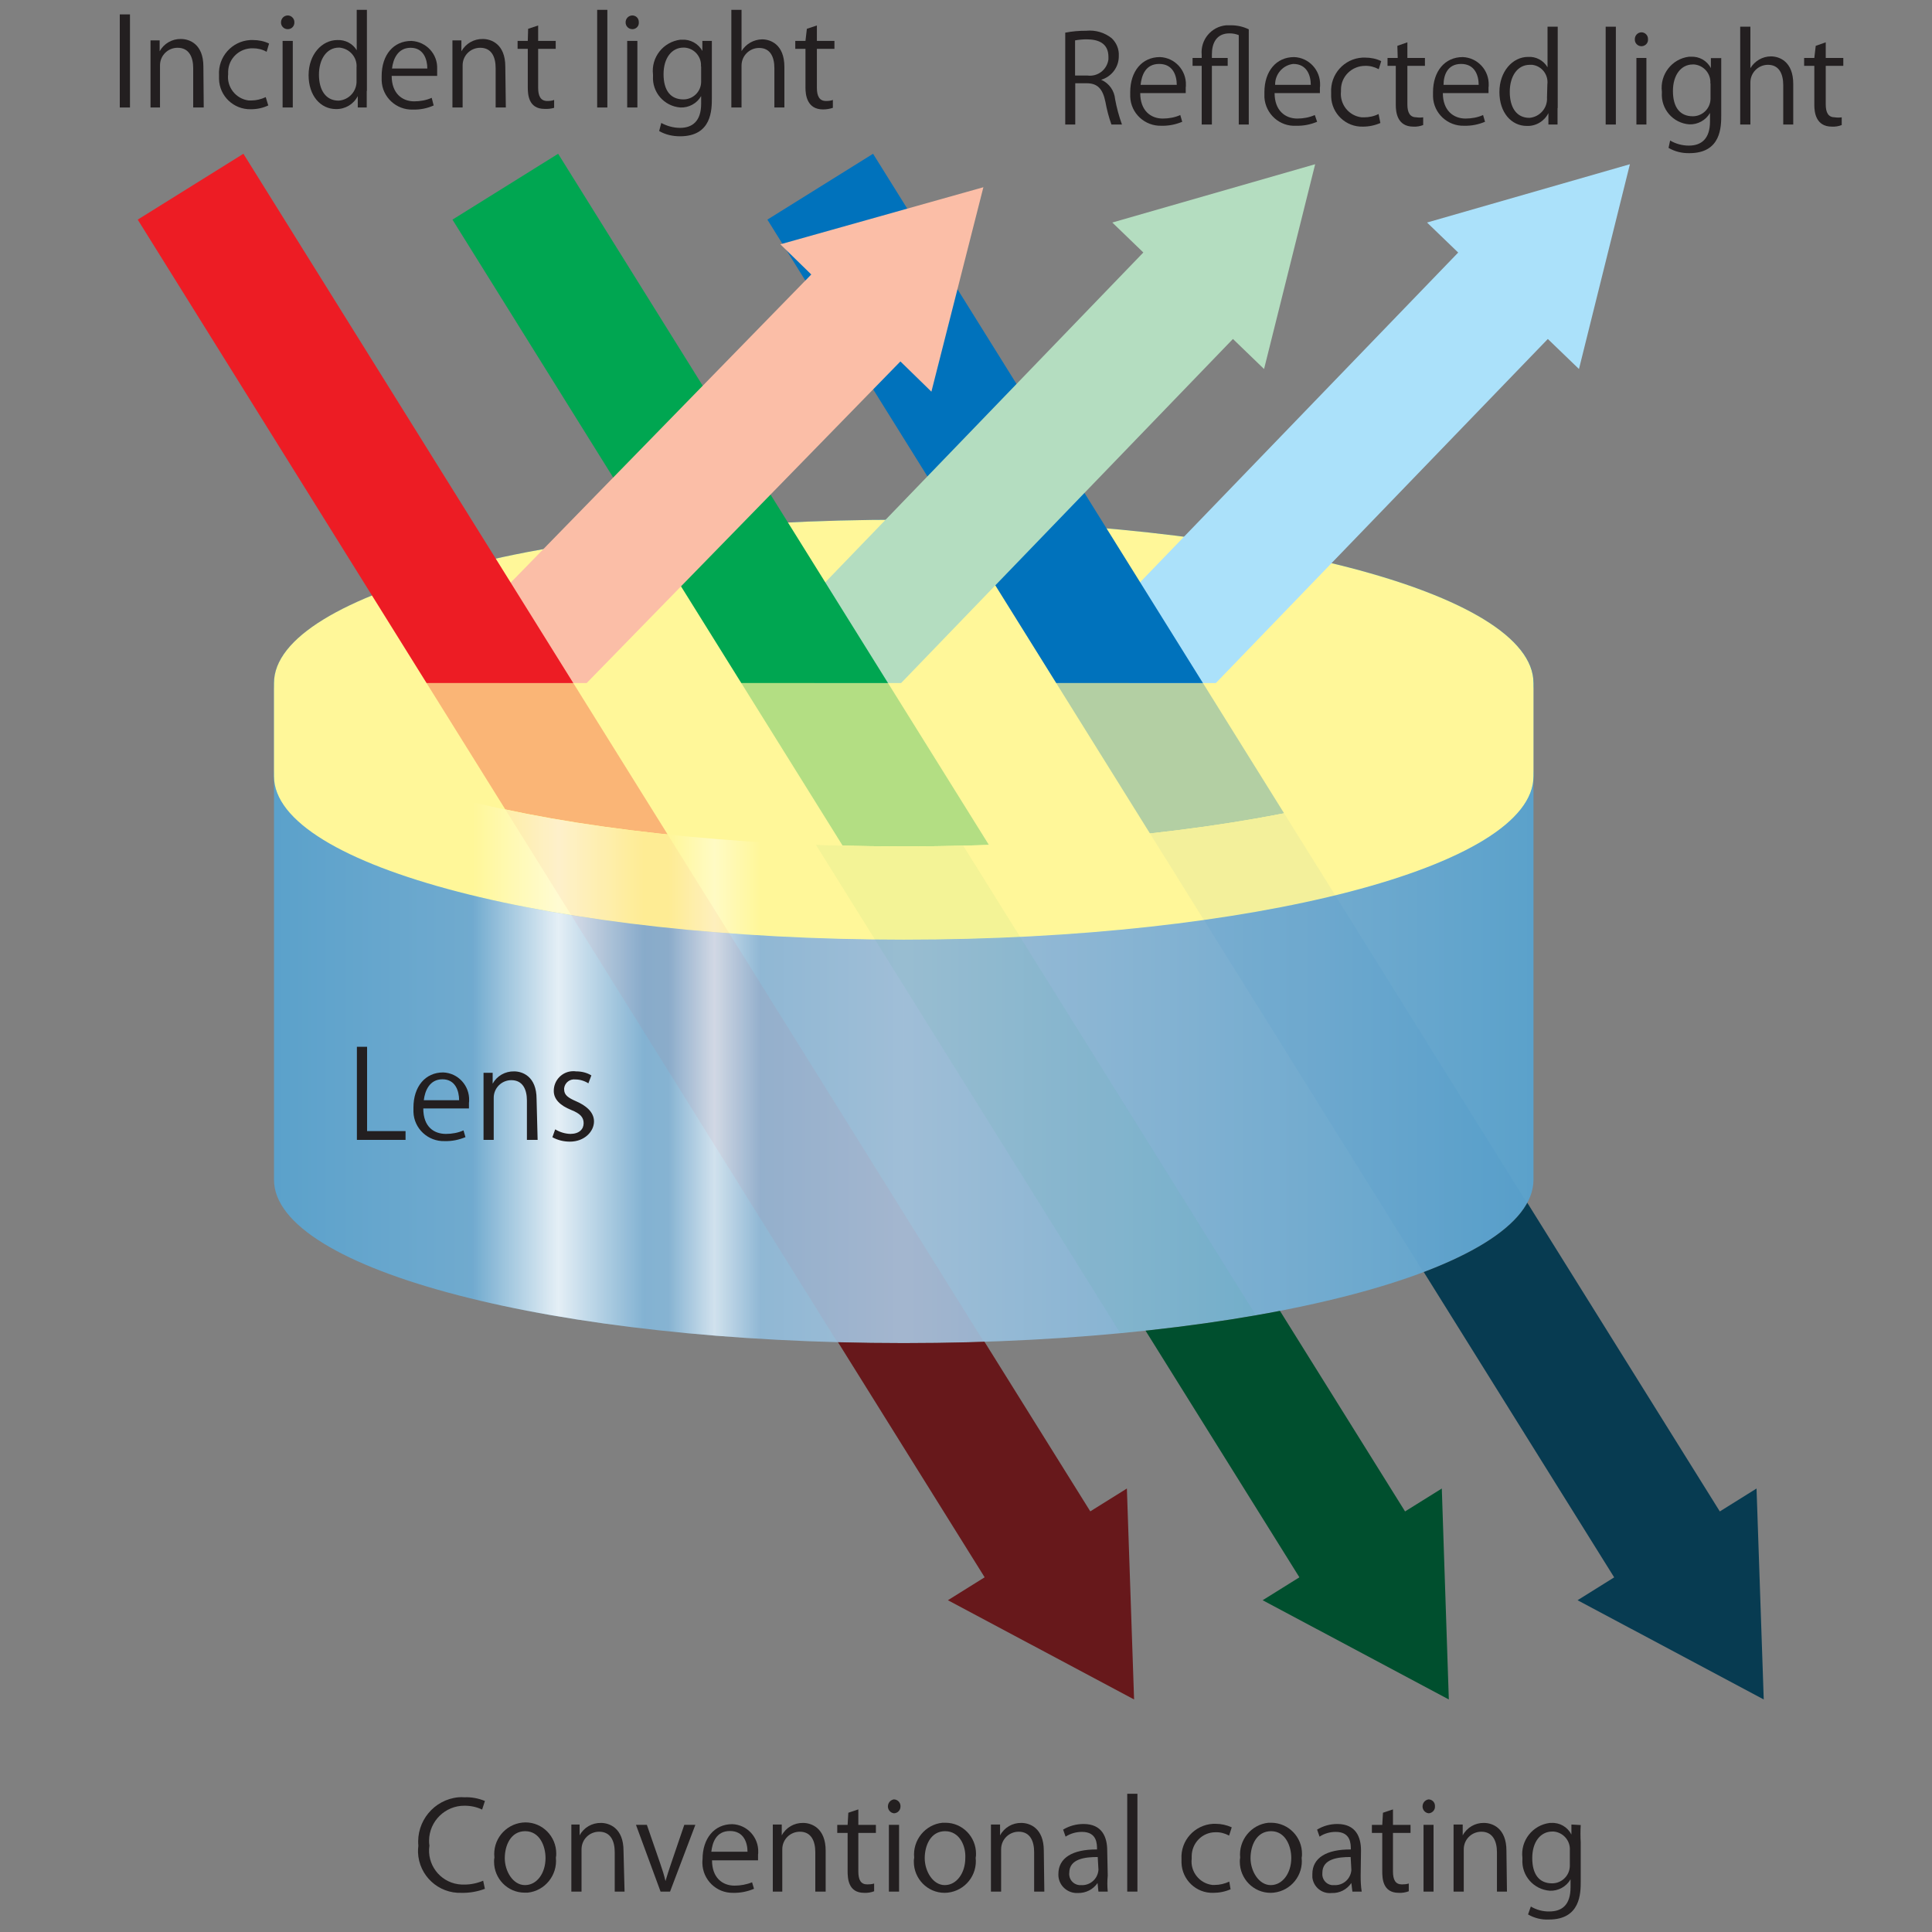 <?xml version="1.0" encoding="UTF-8"?>
<svg xmlns="http://www.w3.org/2000/svg" xmlns:xlink="http://www.w3.org/1999/xlink" id="Layer_1" viewBox="0 0 110 110">
  <rect x="0" y="0" width="110" height="110" fill="#808080" stroke="none"/>
  <defs>
    <style>.cls-1,.cls-2,.cls-3,.cls-4,.cls-5,.cls-6,.cls-7,.cls-8,.cls-9,.cls-10{fill:none;}.cls-2{stroke:#abe1fa;}.cls-2,.cls-3,.cls-4,.cls-5,.cls-6,.cls-7,.cls-8,.cls-9,.cls-10{stroke-width:7.09px;}.cls-3{stroke:#073b51;}.cls-4{stroke:#ed1c24;}.cls-5{stroke:#fbbea7;}.cls-6{stroke:#004f2e;}.cls-7{stroke:#67181b;}.cls-8{stroke:#00a651;}.cls-9{stroke:#0072bc;}.cls-10{stroke:#b4ddc0;}.cls-11{fill:url(#linear-gradient-2);}.cls-11,.cls-12,.cls-13,.cls-14,.cls-15,.cls-16,.cls-17,.cls-18,.cls-19,.cls-20{isolation:isolate;}.cls-11,.cls-12,.cls-13,.cls-16,.cls-17,.cls-18,.cls-19,.cls-20{opacity:.8;}.cls-12{fill:url(#linear-gradient-4);}.cls-13{fill:url(#linear-gradient-5);}.cls-14{fill:url(#linear-gradient-3);}.cls-14,.cls-15,.cls-21{opacity:.6;}.cls-15{fill:url(#linear-gradient-6);}.cls-22{clip-path:url(#clippath);}.cls-16{fill:url(#linear-gradient);}.cls-23{opacity:.05;}.cls-24{fill:#004f2e;}.cls-25{fill:#fbbea7;}.cls-26{fill:#fff799;}.cls-27{fill:#b4ddc0;}.cls-28{fill:#67181b;}.cls-29{fill:#abe1fa;}.cls-30{fill:#231f20;}.cls-31{fill:#073b51;}.cls-32{clip-path:url(#clippath-1);}.cls-33{clip-path:url(#clippath-4);}.cls-34{clip-path:url(#clippath-3);}.cls-35{clip-path:url(#clippath-2);}.cls-36{clip-path:url(#clippath-7);}.cls-37{clip-path:url(#clippath-6);}.cls-38{clip-path:url(#clippath-5);}.cls-39{opacity:.3;}.cls-40{opacity:.7;}.cls-17{fill:url(#radial-gradient-3);}.cls-18{fill:url(#radial-gradient-4);}.cls-19{fill:url(#radial-gradient-2);}.cls-20{fill:url(#radial-gradient);}</style>
    <radialGradient id="radial-gradient" cx="-1379.16" cy="62.48" fx="-1379.16" fy="62.48" r="30.36" gradientTransform="translate(125.1 -382.2) rotate(-90) scale(.31 -1.18)" gradientUnits="userSpaceOnUse">
      <stop offset="0" stop-color="#afd1ed"></stop>
      <stop offset=".5" stop-color="#a7cdec"></stop>
      <stop offset=".57" stop-color="#a0caeb"></stop>
      <stop offset=".68" stop-color="#8ec1e6"></stop>
      <stop offset=".8" stop-color="#6fb3e0"></stop>
      <stop offset=".94" stop-color="#459fd6"></stop>
      <stop offset="1" stop-color="#3096d2"></stop>
    </radialGradient>
    <linearGradient id="linear-gradient" x1="-1627.31" y1="-24.54" x2="-1627.31" y2="47.17" gradientTransform="translate(62.77 -362.78) rotate(-90) scale(.26 -1)" gradientUnits="userSpaceOnUse">
      <stop offset="0" stop-color="#51a9dd"></stop>
      <stop offset=".5" stop-color="#a7cdec"></stop>
      <stop offset="1" stop-color="#51a9dd"></stop>
    </linearGradient>
    <clipPath id="clippath">
      <ellipse class="cls-1" cx="51.46" cy="44.2" rx="35.86" ry="9.3"></ellipse>
    </clipPath>
    <radialGradient id="radial-gradient-2" cx="-1379.16" cy="62.48" fx="-1379.16" fy="62.48" r="30.36" gradientTransform="translate(125.1 -382.2) rotate(-90) scale(.31 -1.18)" gradientUnits="userSpaceOnUse">
      <stop offset="0" stop-color="#afd1ed"></stop>
      <stop offset=".5" stop-color="#a7cdec"></stop>
      <stop offset=".56" stop-color="#a0caea"></stop>
      <stop offset=".65" stop-color="#8ec1e3"></stop>
      <stop offset=".74" stop-color="#70b2d8"></stop>
      <stop offset=".85" stop-color="#479dc9"></stop>
      <stop offset=".96" stop-color="#1283b5"></stop>
      <stop offset="1" stop-color="#007aaf"></stop>
    </radialGradient>
    <clipPath id="clippath-1">
      <path class="cls-1" d="m87.31,67.17c0,5.14-16,9.3-35.85,9.3s-35.86-4.16-35.86-9.3v-23c0,5.13,16,9.3,35.86,9.3s35.85-4.17,35.85-9.3v23Z"></path>
    </clipPath>
    <linearGradient id="linear-gradient-2" x1="36.67" y1="48.27" x2="26.92" y2="48.27" gradientTransform="translate(0 112) scale(1 -1)" gradientUnits="userSpaceOnUse">
      <stop offset="0" stop-color="#fff" stop-opacity="0"></stop>
      <stop offset=".5" stop-color="#fff"></stop>
      <stop offset="1" stop-color="#fff" stop-opacity="0"></stop>
    </linearGradient>
    <linearGradient id="linear-gradient-3" x1="43.31" y1="47.63" x2="38.06" y2="47.63" gradientTransform="translate(0 112) scale(1 -1)" gradientUnits="userSpaceOnUse">
      <stop offset="0" stop-color="#fff" stop-opacity="0"></stop>
      <stop offset=".5" stop-color="#fff"></stop>
      <stop offset="1" stop-color="#fff" stop-opacity="0"></stop>
    </linearGradient>
    <radialGradient id="radial-gradient-3" cx="-284.37" cy="42.14" fx="-284.37" fy="42.14" r="30.36" gradientTransform="translate(0 112) scale(1 -1)" gradientUnits="userSpaceOnUse">
      <stop offset="0" stop-color="#afd1ed"></stop>
      <stop offset=".5" stop-color="#a7cdec"></stop>
      <stop offset=".57" stop-color="#a0caeb"></stop>
      <stop offset=".68" stop-color="#8ec1e6"></stop>
      <stop offset=".8" stop-color="#6fb3e0"></stop>
      <stop offset=".94" stop-color="#459fd6"></stop>
      <stop offset="1" stop-color="#3096d2"></stop>
    </radialGradient>
    <linearGradient id="linear-gradient-4" x1="-1572.98" y1="-24.54" x2="-1572.98" y2="47.17" gradientTransform="translate(62.77 -362.78) rotate(-90) scale(.26 -1)" gradientUnits="userSpaceOnUse">
      <stop offset="0" stop-color="#51a9dd"></stop>
      <stop offset=".5" stop-color="#a7cdec"></stop>
      <stop offset="1" stop-color="#51a9dd"></stop>
    </linearGradient>
    <clipPath id="clippath-2">
      <ellipse class="cls-1" cx="51.46" cy="38.89" rx="35.86" ry="9.3"></ellipse>
    </clipPath>
    <radialGradient id="radial-gradient-4" cx="-284.38" cy="42.14" fx="-284.38" fy="42.14" r="30.36" gradientTransform="translate(0 112) scale(1 -1)" gradientUnits="userSpaceOnUse">
      <stop offset="0" stop-color="#afd1ed"></stop>
      <stop offset=".5" stop-color="#a7cdec"></stop>
      <stop offset=".56" stop-color="#a0caea"></stop>
      <stop offset=".65" stop-color="#8ec1e3"></stop>
      <stop offset=".74" stop-color="#70b2d8"></stop>
      <stop offset=".85" stop-color="#479dc9"></stop>
      <stop offset=".96" stop-color="#1283b5"></stop>
      <stop offset="1" stop-color="#007aaf"></stop>
    </radialGradient>
    <clipPath id="clippath-3">
      <path class="cls-1" d="m87.31,44.2c0,5.13-16,9.3-35.85,9.3s-35.86-4.17-35.86-9.3v-5.31c0,5.13,16,9.3,35.86,9.3s35.85-4.19,35.85-9.3v5.31Z"></path>
    </clipPath>
    <linearGradient id="linear-gradient-5" x1="36.67" y1="67.96" x2="26.92" y2="67.96" gradientTransform="translate(0 112) scale(1 -1)" gradientUnits="userSpaceOnUse">
      <stop offset="0" stop-color="#fff" stop-opacity="0"></stop>
      <stop offset=".5" stop-color="#fff"></stop>
      <stop offset="1" stop-color="#fff" stop-opacity="0"></stop>
    </linearGradient>
    <linearGradient id="linear-gradient-6" x1="43.31" y1="67.32" x2="38.06" y2="67.32" gradientTransform="translate(0 112) scale(1 -1)" gradientUnits="userSpaceOnUse">
      <stop offset="0" stop-color="#fff" stop-opacity="0"></stop>
      <stop offset=".5" stop-color="#fff"></stop>
      <stop offset="1" stop-color="#fff" stop-opacity="0"></stop>
    </linearGradient>
    <clipPath id="clippath-4">
      <polygon class="cls-1" points="88.28 38.89 15.6 38.89 1 4.88 101.88 4.88 88.28 38.89"></polygon>
    </clipPath>
    <clipPath id="clippath-5">
      <path class="cls-1" d="m15.6,38.89c0,5.13,16,9.3,35.86,9.3s35.85-4.19,35.85-9.3v28.28c0,5.14-16,9.3-35.85,9.3s-35.86-4.16-35.86-9.3v-28.28Z"></path>
    </clipPath>
    <clipPath id="clippath-6">
      <path class="cls-1" d="m87.31,38.89c0,5.13-16,9.3-35.85,9.3s-35.86-4.19-35.86-9.3h71.71Z"></path>
    </clipPath>
    <clipPath id="clippath-7">
      <path class="cls-1" d="m15.6,67.17c0,5.14,16,9.3,35.86,9.3s35.85-4.16,35.85-9.3l14.75,10.83,11.94,20.6H4.48l11.12-31.43Z"></path>
    </clipPath>
  </defs>
  <ellipse class="cls-20" cx="51.46" cy="44.2" rx="35.86" ry="9.3"></ellipse>
  <path class="cls-16" d="m87.31,67.17c0,5.14-16,9.3-35.85,9.3s-35.86-4.16-35.86-9.3v-23c0,5.13,16,9.3,35.86,9.3s35.85-4.17,35.85-9.3v23Z"></path>
  <g class="cls-21">
    <g class="cls-22">
      <ellipse class="cls-19" cx="51.46" cy="44.2" rx="35.86" ry="9.3"></ellipse>
    </g>
  </g>
  <g class="cls-32">
    <rect class="cls-11" x="26.92" y="48.68" width="9.74" height="30.1"></rect>
    <rect class="cls-14" x="38.06" y="49.32" width="5.25" height="30.1"></rect>
  </g>
  <ellipse class="cls-17" cx="51.46" cy="38.89" rx="35.86" ry="9.3"></ellipse>
  <path class="cls-12" d="m87.31,44.2c0,5.13-16,9.3-35.85,9.3s-35.86-4.17-35.86-9.3v-5.31c0,5.13,16,9.3,35.86,9.3s35.85-4.19,35.85-9.3v5.31Z"></path>
  <g class="cls-21">
    <g class="cls-35">
      <ellipse class="cls-18" cx="51.46" cy="38.89" rx="35.86" ry="9.3"></ellipse>
    </g>
  </g>
  <path class="cls-1" d="m87.31,44.2c0,5.13-16,9.3-35.85,9.3s-35.86-4.17-35.86-9.3v-5.31c0,5.13,16,9.3,35.86,9.3s35.85-4.19,35.85-9.3v5.31Z"></path>
  <path class="cls-26" d="m51.46,29.59c-19.81,0-35.86,4.16-35.86,9.3v5.31c0,5.13,16,9.3,35.86,9.3s35.85-4.17,35.85-9.3v-5.31c0-5.14-16.05-9.3-35.85-9.3Z"></path>
  <g class="cls-40">
    <g class="cls-34">
      <rect class="cls-13" x="26.92" y="32.28" width="9.74" height="23.52"></rect>
      <rect class="cls-15" x="38.06" y="32.92" width="5.25" height="23.52"></rect>
    </g>
  </g>
  <path class="cls-30" d="m62.71,4.55c.44.19.74.62.78,1.1.09.49.22.97.39,1.44h-.6c-.15-.42-.26-.84-.34-1.28-.15-.74-.44-1.07-1.07-1.07h-.65v2.35h-.57V1.86c.4-.08.8-.11,1.2-.11.52-.05,1.04.1,1.45.43.27.26.42.62.4,1,.01.63-.4,1.18-1,1.36h0Zm-.8-.25c.59.08,1.12-.33,1.2-.92,0-.05,0-.09,0-.14,0-.79-.59-1-1.24-1-.22,0-.44.02-.66.06v2h.69Z"></path>
  <path class="cls-30" d="m67.32,6.93c-.38.16-.78.24-1.19.23-.95.03-1.75-.71-1.78-1.66,0-.08,0-.17,0-.25,0-1.19.67-2,1.69-2,.85.03,1.51.75,1.48,1.6,0,.04,0,.09-.01.13v.32h-2.59c0,1,.6,1.45,1.28,1.45.34,0,.69-.06,1-.2l.11.38Zm-.32-2.1c0-.52-.21-1.19-1-1.19s-1,.66-1.06,1.19h2.06Z"></path>
  <path class="cls-30" d="m69,7.09h-.58v-3.34h-.52v-.45h.52v-.18c-.08-.85.54-1.6,1.39-1.68.1,0,.2,0,.29,0,.35,0,.69.08,1,.23v5.42h-.57V2c-.17-.07-.35-.1-.53-.1-.74,0-1,.56-1,1.19v.21h.9v.45h-.9v3.34Z"></path>
  <path class="cls-30" d="m75,6.93c-.38.16-.78.24-1.19.23-.95.06-1.76-.67-1.82-1.62,0-.1,0-.2,0-.29,0-1.19.67-2,1.69-2,.85.03,1.51.75,1.48,1.6,0,.04,0,.09-.01.13v.32h-2.58c0,1,.61,1.45,1.29,1.45.34,0,.68-.06,1-.2l.13.38Zm-.37-2.1c0-.52-.21-1.19-1-1.19-.6.07-1.04.59-1.03,1.19h2.03Z"></path>
  <path class="cls-30" d="m78.6,7c-.32.14-.66.21-1,.21-.97.03-1.78-.74-1.81-1.71,0-.07,0-.15,0-.22-.06-1.04.73-1.94,1.78-2,.05,0,.11,0,.16,0,.31,0,.63.06.91.2l-.14.46c-.24-.13-.51-.2-.78-.19-.75,0-1.37.6-1.37,1.35,0,.03,0,.07,0,.1-.08.74.45,1.4,1.18,1.48.05,0,.09,0,.14,0,.28,0,.57-.06.82-.19l.1.5Z"></path>
  <path class="cls-30" d="m79.56,2.61l.57-.2v.89h1v.45h-1v2.19c0,.48.15.74.52.74.13.02.25.02.38,0v.44c-.18.07-.37.1-.56.09-.92,0-1-.83-1-1.23v-2.23h-.47v-.45h.58l-.02-.69Z"></path>
  <path class="cls-30" d="m84.56,6.93c-.38.16-.78.24-1.19.23-.95.03-1.75-.71-1.78-1.66,0-.08,0-.17,0-.25,0-1.19.67-2,1.69-2,.85.03,1.51.75,1.48,1.6,0,.04,0,.09-.01.13,0,.11,0,.21,0,.32h-2.6c0,1,.61,1.45,1.29,1.45.34,0,.69-.06,1-.2l.11.38Zm-.37-2.1c0-.52-.21-1.19-1-1.19s-1,.66-1,1.19h2Z"></path>
  <path class="cls-30" d="m88.68,6.15v.94h-.52v-.65h0c-.23.46-.71.75-1.23.73-.88,0-1.56-.76-1.56-1.93s.75-2,1.63-2c.45-.03.88.2,1.11.59h0V1.52h.58v4.63Zm-.58-1.34c.07-.55-.31-1.05-.86-1.12-.05,0-.09,0-.14,0-.72,0-1.14.67-1.14,1.54s.37,1.48,1.12,1.48c.59-.05,1.04-.56,1-1.16l.02-.73Z"></path>
  <path class="cls-30" d="m92,7.09h-.58V1.52h.58v5.57Z"></path>
  <path class="cls-30" d="m93.45,2.63c-.21,0-.38-.18-.37-.39,0,0,0,0,0-.01,0-.21.16-.38.37-.39,0,0,0,0,.01,0,.2,0,.37.17.37.37,0,0,0,.01,0,.02.02.2-.13.38-.34.4-.01,0-.03,0-.04,0Zm.29,4.46h-.57v-3.79h.57v3.79Z"></path>
  <path class="cls-30" d="m98,3.29v3.25c0,.67,0,2.18-1.81,2.18-.42.01-.83-.09-1.19-.3l.09-.42c.32.19.69.29,1.07.29.69,0,1.2-.37,1.2-1.37v-.49h0c-.24.42-.7.67-1.18.65-.93-.07-1.62-.87-1.56-1.8,0-.02,0-.04,0-.06-.12-.98.57-1.87,1.54-1.99.03,0,.07,0,.1,0,.48-.03.93.22,1.15.65h0v-.57h.58Zm-.62,1.46c.04-.55-.37-1.03-.92-1.08-.03,0-.06,0-.08,0-.66,0-1.13.59-1.13,1.51s.39,1.44,1.13,1.44c.55,0,1-.44,1.01-.99,0-.04,0-.08,0-.12v-.76Z"></path>
  <path class="cls-30" d="m102.11,7.09h-.58v-2.24c0-.62-.22-1.16-.87-1.16-.55,0-1,.45-1,1,0,.02,0,.05,0,.07v2.33h-.58V1.52h.58v2.36h0c.25-.41.69-.67,1.17-.67.47,0,1.27.28,1.27,1.57v2.31Z"></path>
  <path class="cls-30" d="m103.38,2.61l.57-.2v.89h1v.45h-1v2.19c0,.48.15.74.52.74.13.02.26.02.39,0v.44c-.18.07-.37.1-.56.09-.92,0-1-.83-1-1.23v-2.23h-.58v-.45h.58l.08-.69Z"></path>
  <path class="cls-30" d="m6.82.82h.58v5.3h-.58V.82Z"></path>
  <path class="cls-30" d="m11.6,6.12h-.6v-2.24c0-.62-.23-1.16-.89-1.16-.55,0-1,.44-1,1,0,.03,0,.06,0,.08v2.32h-.54v-3.82h.52v.62h0c.24-.44.71-.71,1.21-.7.48,0,1.28.28,1.28,1.57l.02,2.33Z"></path>
  <path class="cls-30" d="m15.28,6c-.31.15-.65.22-1,.22-.98.02-1.79-.75-1.81-1.73,0-.07,0-.14,0-.21-.06-1.04.73-1.94,1.78-2,.05,0,.11,0,.16,0,.31,0,.63.06.91.2l-.14.47c-.24-.14-.51-.2-.78-.2-.76-.02-1.39.57-1.41,1.32,0,.05,0,.1,0,.16-.09.73.44,1.4,1.17,1.49.05,0,.1,0,.15,0,.28,0,.56-.07.82-.19l.14.46Z"></path>
  <path class="cls-30" d="m16.37,1.66c-.2,0-.37-.17-.37-.37,0,0,0-.01,0-.02,0-.21.16-.38.37-.39,0,0,0,0,.01,0,.2,0,.37.16.38.36,0,.01,0,.02,0,.03.01.2-.14.38-.35.39-.01,0-.03,0-.04,0Zm.3,4.46h-.58v-3.79h.58v3.79Z"></path>
  <path class="cls-30" d="m20.88,5.18v.94h-.51v-.65h0c-.24.47-.72.75-1.24.74-.88,0-1.56-.76-1.56-1.93s.75-2,1.64-2c.45-.02.87.2,1.1.58h0V.56h.58v4.62Zm-.58-1.33c.05-.58-.39-1.09-.98-1.14,0,0-.02,0-.02,0-.71,0-1.14.67-1.14,1.54s.38,1.48,1.12,1.48c.6-.04,1.05-.55,1.02-1.15v-.73Z"></path>
  <path class="cls-30" d="m24.7,6c-.37.17-.78.25-1.19.24-.95.03-1.75-.71-1.78-1.66,0-.08,0-.17,0-.25,0-1.2.67-2,1.69-2,.85.04,1.51.75,1.47,1.6,0,.02,0,.04,0,.07,0,.11,0,.21,0,.32h-2.59c0,1,.6,1.45,1.28,1.45.34,0,.69-.06,1-.2l.11.43Zm-.37-2.1c0-.51-.21-1.18-.95-1.18s-1,.66-1.06,1.18h2.01Z"></path>
  <path class="cls-30" d="m28.8,6.12h-.58v-2.24c0-.62-.22-1.16-.88-1.16-.55,0-1,.44-1,1,0,.03,0,.06,0,.08v2.32h-.58v-3.82h.51v.62h0c.25-.44.71-.71,1.22-.7.47,0,1.28.28,1.28,1.57l.03,2.33Z"></path>
  <path class="cls-30" d="m30.07,1.64l.57-.19v.88h1v.45h-1v2.22c0,.48.15.75.52.75.13,0,.27-.01.39-.06v.45c-.18.05-.36.07-.55.06-.92,0-.95-.84-.95-1.24v-2.18h-.58v-.45h.58l.02-.69Z"></path>
  <path class="cls-30" d="m34.58,6.12h-.58V.56h.58v5.56Z"></path>
  <path class="cls-30" d="m36,1.66c-.21,0-.38-.17-.38-.38,0,0,0,0,0-.01,0-.21.16-.38.37-.39,0,0,0,0,.01,0,.2,0,.36.15.37.35,0,.01,0,.03,0,.04.02.2-.13.37-.33.39-.01,0-.03,0-.04,0Zm.29,4.46h-.58v-3.79h.58v3.79Z"></path>
  <path class="cls-30" d="m40.53,2.32v3.26c0,.66,0,2.18-1.81,2.18-.42,0-.83-.09-1.19-.3l.12-.46c.33.18.7.28,1.07.28.69,0,1.2-.37,1.2-1.37v-.44h0c-.24.42-.7.67-1.18.65-.93-.07-1.62-.87-1.56-1.79,0-.03,0-.05,0-.08-.12-.98.58-1.87,1.56-1.99.03,0,.05,0,.08,0,.48-.03.94.22,1.17.64h0v-.57h.53Zm-.62,1.46c.04-.55-.38-1.03-.93-1.07-.02,0-.05,0-.07,0-.66,0-1.13.59-1.13,1.51s.39,1.44,1.13,1.44c.55,0,1-.44,1.01-.99,0-.04,0-.09,0-.13v-.76Z"></path>
  <path class="cls-30" d="m44.67,6.12h-.58v-2.24c0-.62-.22-1.15-.87-1.15-.55,0-1,.45-1,1,0,.02,0,.04,0,.06v2.33h-.58V.56h.58v2.35h0c.25-.41.69-.66,1.17-.67.47,0,1.27.28,1.27,1.57v2.31Z"></path>
  <path class="cls-30" d="m45.94,1.64l.57-.19v.88h1v.45h-1v2.22c0,.48.15.75.52.75.13,0,.27-.01.39-.06v.45c-.18.06-.37.09-.56.09-.92,0-1-.84-1-1.24v-2.21h-.58v-.45h.58l.08-.69Z"></path>
  <path class="cls-30" d="m23.09,64.9h-2.77v-5.3h.58v4.8h2.19v.5Z"></path>
  <path class="cls-30" d="m26.51,64.74c-.38.16-.78.24-1.19.23-.95.03-1.75-.71-1.78-1.66,0-.08,0-.17,0-.25,0-1.19.67-2,1.69-2,.85.03,1.51.75,1.48,1.6,0,.04,0,.09-.01.13v.32h-2.6c0,1.05.61,1.45,1.29,1.45.34,0,.69-.06,1-.2l.11.38Zm-.37-2.1c0-.52-.21-1.19-.95-1.19s-1,.67-1.06,1.19h2.01Z"></path>
  <path class="cls-30" d="m30.61,64.9h-.61v-2.24c0-.62-.23-1.16-.89-1.16-.55,0-1,.45-1,1,0,.02,0,.05,0,.07v2.33h-.58v-3.82h.52v.62h0c.24-.44.71-.71,1.22-.7.47,0,1.28.28,1.28,1.57l.06,2.33Z"></path>
  <path class="cls-30" d="m33.5,61.68c-.22-.14-.48-.22-.74-.22-.31-.04-.6.18-.64.5,0,.02,0,.04,0,.06,0,.33.22.48.7.69s1,.57,1,1.14-.54,1.15-1.37,1.15c-.35,0-.69-.08-1-.25l.16-.45c.26.16.56.25.86.26.51,0,.76-.27.76-.61s-.2-.55-.7-.75c-.65-.26-1-.62-1-1.08-.01-.61.48-1.12,1.09-1.13.06,0,.12,0,.18.01.31,0,.61.07.87.23l-.17.45Z"></path>
  <path class="cls-30" d="m27.61,107.54c-.42.16-.88.24-1.33.23-1.32.05-2.43-.98-2.48-2.3,0-.13,0-.25.02-.38-.13-1.39.89-2.63,2.28-2.76.11-.01.23-.01.34,0,.4-.02.8.06,1.17.21l-.16.49c-.31-.15-.65-.22-1-.22-1.1-.01-2.01.88-2.02,1.98,0,.1,0,.19.02.29-.16,1.06.58,2.05,1.64,2.2.12.02.24.02.36.02.36,0,.73-.08,1.06-.22l.1.47Z"></path>
  <path class="cls-30" d="m31.65,105.77c.1.99-.62,1.89-1.61,1.99-.06,0-.11,0-.17,0-.97,0-1.74-.8-1.74-1.76,0-.08,0-.16.02-.24-.11-.99.6-1.88,1.59-1.99.06,0,.12-.01.18-.01.97,0,1.75.8,1.75,1.77,0,.08,0,.15-.02.23Zm-1.75-1.51c-.82,0-1.16.81-1.16,1.54s.46,1.53,1.15,1.53,1.17-.69,1.17-1.54c0-.68-.33-1.53-1.16-1.53Z"></path>
  <path class="cls-30" d="m35.56,107.7h-.56v-2.24c0-.62-.22-1.17-.89-1.17-.55,0-1,.44-1,1,0,.03,0,.06,0,.08v2.33h-.58v-3.82h.47v.62h0c.24-.45.71-.72,1.22-.71.47,0,1.28.29,1.28,1.58l.06,2.33Z"></path>
  <path class="cls-30" d="m39.59,103.9l-1.44,3.8h-.54l-1.4-3.8h.62l.76,2.2c.12.34.22.66.3,1h0c.09-.32.2-.64.32-1l.75-2.2h.63Z"></path>
  <path class="cls-30" d="m42.93,107.54c-.38.16-.78.24-1.19.23-.95.02-1.73-.74-1.75-1.69,0-.07,0-.15.01-.22,0-1.19.67-2,1.69-2,.85.03,1.51.75,1.48,1.6,0,.04,0,.09-.01.13v.33h-2.62c0,1,.6,1.44,1.28,1.44.34,0,.68-.06,1-.19l.11.37Zm-.37-2.11c0-.51-.21-1.18-1-1.18s-1,.66-1.06,1.18h2.06Z"></path>
  <path class="cls-30" d="m47,107.7h-.58v-2.24c0-.62-.22-1.17-.88-1.17-.55,0-1,.44-1,1,0,.03,0,.06,0,.08v2.33h-.54v-3.82h.51v.62h0c.24-.45.71-.72,1.22-.71.47,0,1.28.29,1.28,1.58v2.33Z"></path>
  <path class="cls-30" d="m48.3,103.21l.57-.19v.88h1v.46h-1v2.19c0,.48.14.74.51.74.13,0,.26-.01.39-.05v.44c-.18.07-.38.1-.57.09-.91,0-.94-.83-.94-1.24v-2.17h-.59v-.46h.59l.04-.69Z"></path>
  <path class="cls-30" d="m50.89,103.24c-.22-.03-.37-.24-.33-.46.03-.17.16-.3.33-.33.2,0,.37.16.38.36,0,.01,0,.02,0,.03.01.21-.15.39-.36.4,0,0-.01,0-.02,0Zm.3,4.46h-.58v-3.8h.58v3.8Z"></path>
  <path class="cls-30" d="m55.55,105.77c.11.99-.6,1.88-1.59,1.99-.06,0-.12.01-.18.01-.97,0-1.75-.8-1.75-1.77,0-.08,0-.15.02-.23-.1-.99.62-1.89,1.61-1.99.06,0,.11,0,.17,0,.97,0,1.74.8,1.74,1.76,0,.08,0,.16-.02.24Zm-1.74-1.51c-.82,0-1.16.81-1.16,1.54s.46,1.53,1.14,1.53,1.17-.69,1.17-1.54c.04-.68-.32-1.53-1.15-1.53Z"></path>
  <path class="cls-30" d="m59.46,107.7h-.58v-2.24c0-.62-.22-1.17-.88-1.17-.55,0-1,.44-1,1,0,.03,0,.06,0,.08v2.33h-.58v-3.82h.52v.62h0c.24-.45.71-.72,1.21-.71.48,0,1.28.29,1.28,1.58l.03,2.33Z"></path>
  <path class="cls-30" d="m63.07,106.79c-.03.3-.03.61,0,.91h-.53l-.05-.49h0c-.25.37-.67.58-1.12.57-.58.03-1.08-.41-1.11-.99,0-.03,0-.06,0-.09,0-.91.79-1.41,2.2-1.4,0-.32,0-1-.86-1-.33,0-.65.09-.93.27l-.14-.4c.35-.21.75-.32,1.16-.32,1.07,0,1.35.76,1.35,1.51l.03,1.43Zm-.57-1.06c-.72,0-1.62.1-1.62.9-.04.35.21.66.56.7.03,0,.07,0,.1,0,.51.04.96-.34,1-.86,0-.01,0-.02,0-.03l-.04-.71Z"></path>
  <path class="cls-30" d="m64.76,107.7h-.58v-5.57h.58v5.57Z"></path>
  <path class="cls-30" d="m70.08,107.56c-.31.14-.66.21-1,.21-.97.03-1.78-.74-1.81-1.71,0-.07,0-.15,0-.22-.06-1.05.75-1.94,1.8-2,.05,0,.1,0,.14,0,.32,0,.63.07.92.2l-.15.47c-.24-.13-.51-.2-.78-.19-.75,0-1.35.62-1.35,1.37,0,.05,0,.09,0,.14-.09.73.44,1.4,1.17,1.49.05,0,.1,0,.15,0,.28,0,.56-.07.82-.19l.07.42Z"></path>
  <path class="cls-30" d="m74.11,105.77c.11.99-.6,1.88-1.59,1.99-.06,0-.12.01-.18.01-.97,0-1.75-.8-1.75-1.77,0-.08,0-.15.02-.23-.1-.99.62-1.89,1.61-1.99.06,0,.11,0,.17,0,.97.01,1.75.81,1.74,1.78,0,.07,0,.14-.02.22Zm-1.74-1.51c-.83,0-1.17.81-1.17,1.54s.47,1.53,1.15,1.53,1.17-.69,1.17-1.54c0-.68-.33-1.53-1.15-1.53Z"></path>
  <path class="cls-30" d="m77.47,106.79c0,.3.01.61.06.91h-.53l-.06-.49h0c-.25.37-.67.59-1.12.57-.55.06-1.04-.34-1.1-.89,0-.06,0-.13,0-.19,0-.91.79-1.41,2.19-1.4,0-.32,0-1-.86-1-.33,0-.65.09-.92.27l-.14-.4c.35-.21.74-.32,1.15-.32,1.07,0,1.35.76,1.35,1.51l-.02,1.43Zm-.57-1.06c-.72,0-1.61.1-1.61.9-.04.34.19.65.53.7.04,0,.08,0,.12,0,.51.04.95-.33,1-.84,0-.02,0-.04,0-.05l-.04-.71Z"></path>
  <path class="cls-30" d="m78.74,103.21l.57-.19v.88h1v.46h-1v2.19c0,.48.14.74.51.74.13,0,.26-.01.39-.05v.44c-.18.07-.38.1-.57.09-.92,0-.94-.83-.94-1.24v-2.17h-.59v-.46h.59l.04-.69Z"></path>
  <path class="cls-30" d="m81.33,103.24c-.22-.03-.37-.24-.33-.46.03-.17.16-.3.33-.33.2,0,.36.15.37.35,0,.01,0,.03,0,.04.02.2-.14.38-.34.4-.01,0-.02,0-.03,0Zm.29,4.46h-.57v-3.8h.57v3.8Z"></path>
  <path class="cls-30" d="m85.8,107.7h-.57v-2.24c0-.62-.23-1.17-.89-1.17-.55,0-1,.44-1,1,0,.03,0,.06,0,.08v2.33h-.58v-3.82h.52v.62h0c.24-.45.71-.72,1.21-.71.48,0,1.28.29,1.28,1.58l.03,2.33Z"></path>
  <path class="cls-30" d="m90,103.9c-.02.33-.02.67,0,1v2.21c0,.66,0,2.18-1.81,2.18-.42.02-.83-.08-1.19-.29l.16-.45c.32.19.69.29,1.06.28.7,0,1.2-.36,1.2-1.37v-.46h0c-.24.42-.7.67-1.18.65-.93-.07-1.62-.87-1.56-1.79,0-.03,0-.05,0-.08-.12-.98.58-1.87,1.56-1.99.03,0,.05,0,.08,0,.48-.03.93.23,1.15.66h0v-.57l.52.03Zm-.62,1.46c.04-.55-.37-1.03-.92-1.08-.03,0-.06,0-.08,0-.67,0-1.14.59-1.14,1.51s.39,1.44,1.13,1.44c.55,0,1-.44,1.01-.99,0-.04,0-.08,0-.12v-.76Z"></path>
  <g class="cls-33">
    <line class="cls-2" x1="86.8" y1="15.57" x2="64.3" y2="38.89"></line>
    <polygon class="cls-29" points="81.25 12.67 92.8 9.35 89.9 21.01 81.25 12.67"></polygon>
    <line class="cls-9" x1="46.7" y1="10.63" x2="98" y2="92.94"></line>
    <line class="cls-10" x1="68.87" y1="15.57" x2="46.38" y2="38.89"></line>
    <polygon class="cls-27" points="63.33 12.67 74.88 9.35 71.97 21.01 63.33 12.67"></polygon>
    <line class="cls-8" x1="28.77" y1="10.63" x2="80.07" y2="92.94"></line>
    <line class="cls-5" x1="49.95" y1="16.85" x2="28.45" y2="38.89"></line>
    <polygon class="cls-25" points="44.43 13.91 55.99 10.66 53.03 22.3 44.43 13.91"></polygon>
    <line class="cls-4" x1="10.85" y1="10.63" x2="62.15" y2="92.94"></line>
  </g>
  <g class="cls-38">
    <g class="cls-23">
      <line class="cls-9" x1="46.7" y1="10.63" x2="98" y2="92.94"></line>
      <line class="cls-8" x1="27.28" y1="10.63" x2="78.58" y2="92.94"></line>
      <line class="cls-4" x1="10.85" y1="10.63" x2="62.15" y2="92.94"></line>
    </g>
  </g>
  <g class="cls-37">
    <g class="cls-39">
      <line class="cls-9" x1="46.7" y1="10.63" x2="98" y2="92.94"></line>
      <line class="cls-8" x1="28.77" y1="10.63" x2="80.07" y2="92.94"></line>
      <line class="cls-4" x1="10.85" y1="10.63" x2="62.15" y2="92.94"></line>
    </g>
  </g>
  <g class="cls-36">
    <line class="cls-3" x1="46.7" y1="10.63" x2="95.84" y2="89.42"></line>
    <polygon class="cls-31" points="89.82 91.11 100.42 96.76 100.01 84.75 89.82 91.11"></polygon>
    <line class="cls-6" x1="28.77" y1="10.63" x2="77.92" y2="89.42"></line>
    <polygon class="cls-24" points="71.89 91.11 82.49 96.76 82.09 84.75 71.89 91.11"></polygon>
    <line class="cls-7" x1="10.85" y1="10.63" x2="60" y2="89.42"></line>
    <polygon class="cls-28" points="53.97 91.11 64.57 96.76 64.16 84.75 53.97 91.11"></polygon>
  </g>
</svg>
